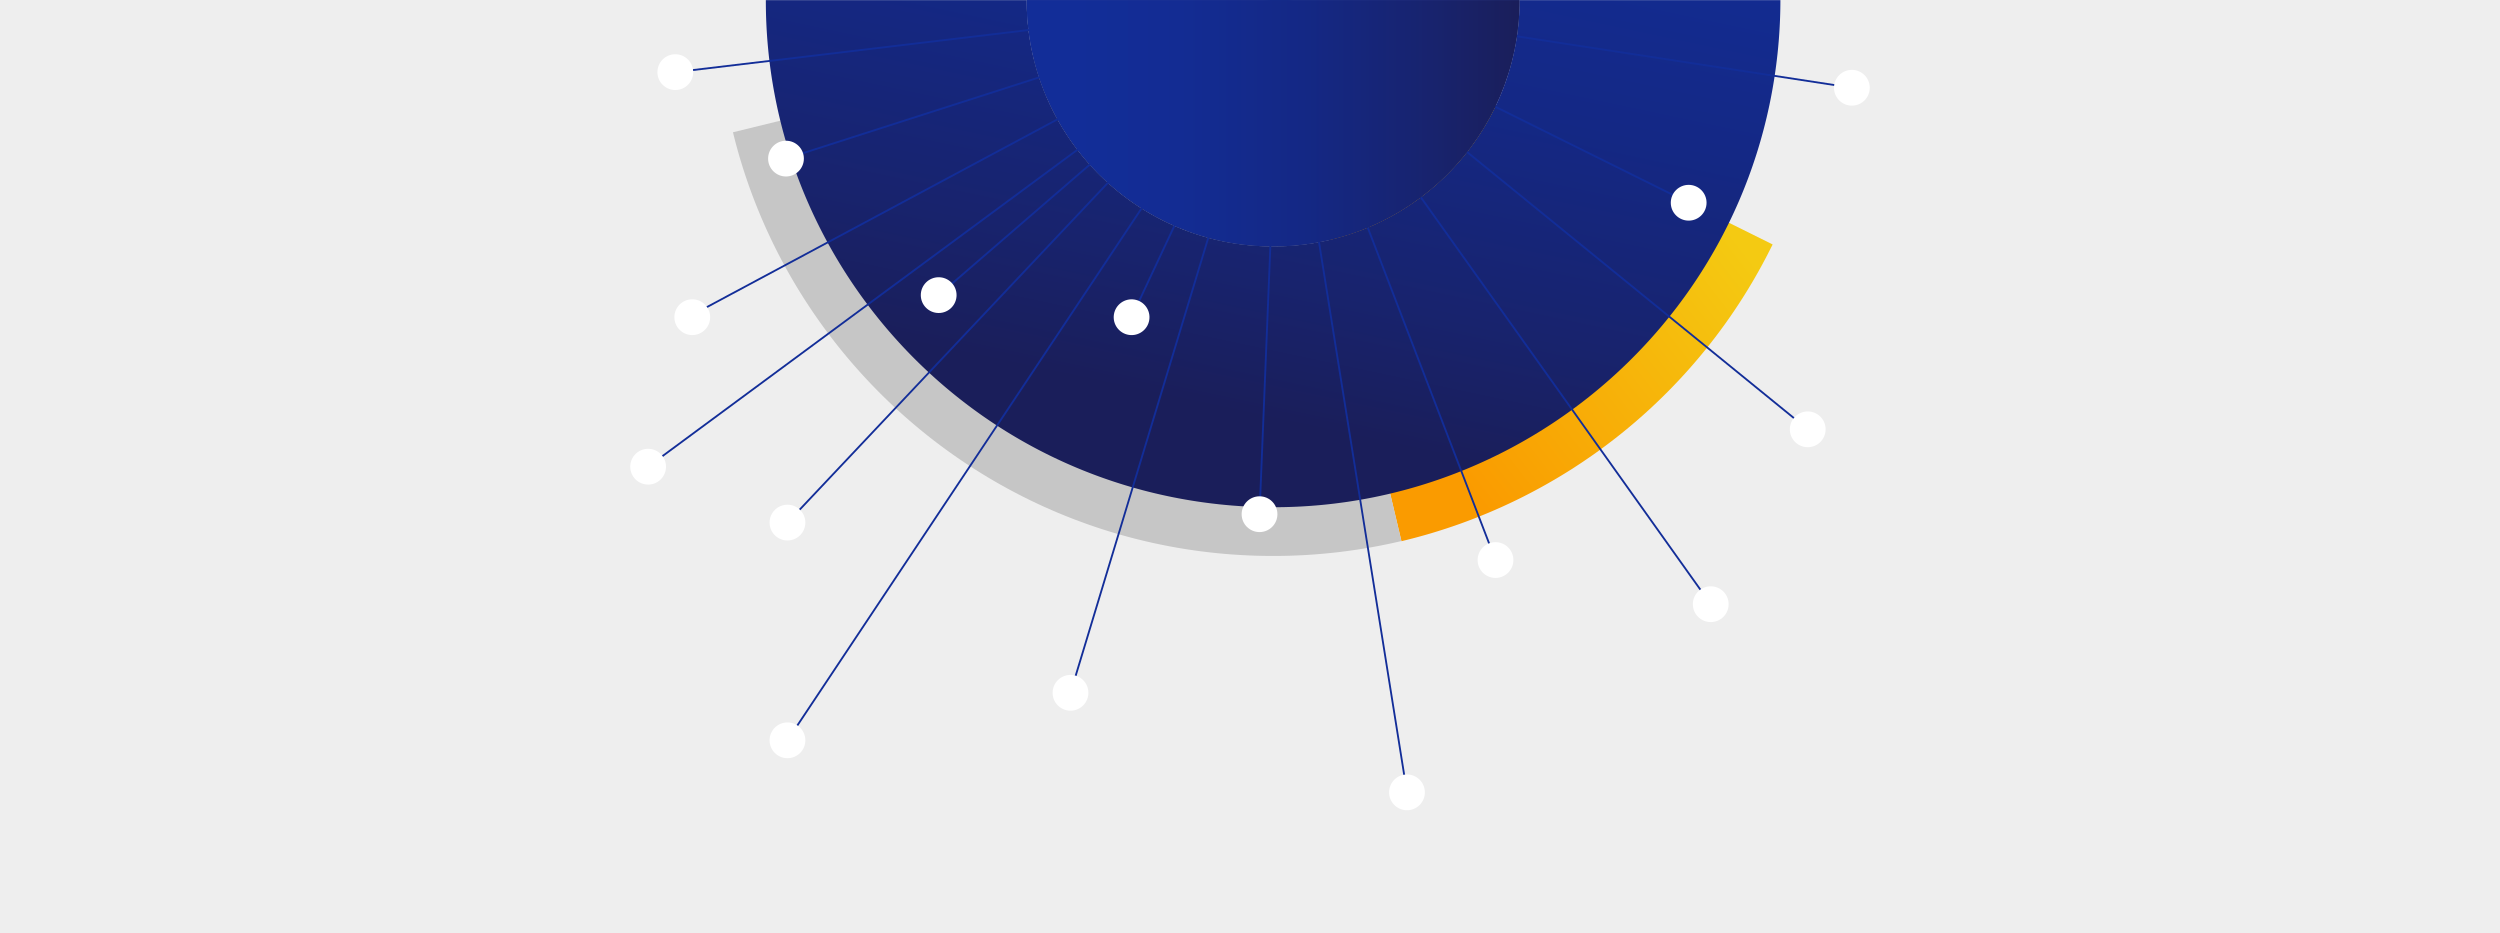 <svg id="Layer_1" data-name="Layer 1" xmlns="http://www.w3.org/2000/svg" xmlns:xlink="http://www.w3.org/1999/xlink" viewBox="0 0 2578.88 962.69"><defs><linearGradient id="Nepojmenovaný_přechod_4" x1="-4241.94" y1="3878.92" x2="-4011.78" y2="3582.23" gradientTransform="matrix(0 -1 -1 0 5250.46 -3924.09)" gradientUnits="userSpaceOnUse"><stop offset="0" stop-color="#fa9b00"/><stop offset="1" stop-color="#f4ca12"/></linearGradient><linearGradient id="Nepojmenovaný_přechod_10" x1="-3525.13" y1="3846.47" x2="-4340.46" y2="4019.86" gradientTransform="matrix(0 -1 -1 0 5250.46 -3924.09)" gradientUnits="userSpaceOnUse"><stop offset=".1" stop-color="#122d98"/><stop offset=".31" stop-color="#132c93"/><stop offset=".56" stop-color="#142885"/><stop offset=".83" stop-color="#18236d"/><stop offset="1" stop-color="#1a1e5a"/></linearGradient><linearGradient id="Nepojmenovaný_přechod_10-2" x1="-3524.55" y1="3849.3" x2="-4339.85" y2="4022.71" xlink:href="#Nepojmenovaný_přechod_10"/><linearGradient id="Nepojmenovaný_přechod_10-3" x1="-14379.97" y1="-2964.82" x2="-13871.58" y2="-2964.82" gradientTransform="matrix(1 0 0 -1 15439.07 -2837.67)" xlink:href="#Nepojmenovaný_přechod_10"/><style>.cls-6{fill:#fff}</style></defs><path fill="#eee" d="M0-985.9h2578.88v3327.86H0z"/><path d="M1313.27.11l132.39 558.17a574.72 574.72 0 00382.89-306.13L1320.69.11z" fill="url(#Nepojmenovaný_přechod_4)"/><path d="M756.08 136.44c61.22 250.88 287.44 437.06 557.19 437.06a575.15 575.15 0 00132.39-15.38L1313.27.11z" fill="#c6c6c6"/><path d="M1313.27 254.19c-140.34 0-254.11-113.75-254.17-254.08H790c-.23 264.41 199.34 491.69 468.14 520.17 287.4 30.46 545.07-177.82 575.51-465.22a528.12 528.12 0 002.93-54.95h-269.09c-.06 140.35-113.86 254.09-254.22 254.08z" fill="url(#Nepojmenovaný_přechod_10)"/><path d="M709.73 327.2L1320.69 0m444.03 623.26L1320.69 0M668.58 481.42L1320.69 0M812.31 539.08L1320.69 0M812.31 763.67L1320.69 0m-216.41 714.66L1320.69 0m-21.42 530.42L1320.69 0m222 577.72L1320.69 0m130.68 817.35L1320.69 0m544.08 442.87L1320.69 0m-509.9 163.61L1320.69 0M696.61 74.42L1320.69 0M968.3 304.43L1320.69 0m-153.45 327.2L1320.69 0m421.26 209.14L1320.69 0m589.61 90.52L1320.69 0" fill="none" stroke="#122d98" stroke-miterlimit="10" stroke-width="1.92"/><circle class="cls-6" cx="810.79" cy="163.61" r="18.45"/><circle class="cls-6" cx="714.11" cy="327.2" r="18.45"/><circle class="cls-6" cx="696.61" cy="74.42" r="18.45"/><circle class="cls-6" cx="1741.95" cy="209.14" r="18.45"/><circle class="cls-6" cx="1910.3" cy="90.52" r="18.45"/><circle class="cls-6" cx="1167.24" cy="327.2" r="18.45" transform="rotate(-80.78 1167.283 327.181)"/><circle class="cls-6" cx="1299.27" cy="530.42" r="18.45"/><circle class="cls-6" cx="1542.69" cy="577.72" r="18.45"/><circle class="cls-6" cx="1764.72" cy="623.26" r="18.45"/><circle class="cls-6" cx="1864.77" cy="442.87" r="18.45"/><circle class="cls-6" cx="668.58" cy="481.42" r="18.45"/><circle class="cls-6" cx="812.31" cy="539.08" r="18.45"/><circle class="cls-6" cx="968.3" cy="304.43" r="18.45"/><circle class="cls-6" cx="1451.37" cy="817.35" r="18.45"/><circle class="cls-6" cx="812.31" cy="763.67" r="18.45"/><circle class="cls-6" cx="1104.28" cy="714.66" r="18.45"/><path d="M1313.27 254.19c140.36 0 254.16-113.73 254.22-254.08H1059.1c.06 140.33 113.83 254.07 254.17 254.08z" fill="url(#Nepojmenovaný_přechod_10-2)"/><path d="M1313.27 254.19c140.36 0 254.16-113.73 254.22-254.08H1059.1c.06 140.33 113.83 254.07 254.17 254.08z" fill="url(#Nepojmenovaný_přechod_10-3)"/></svg>